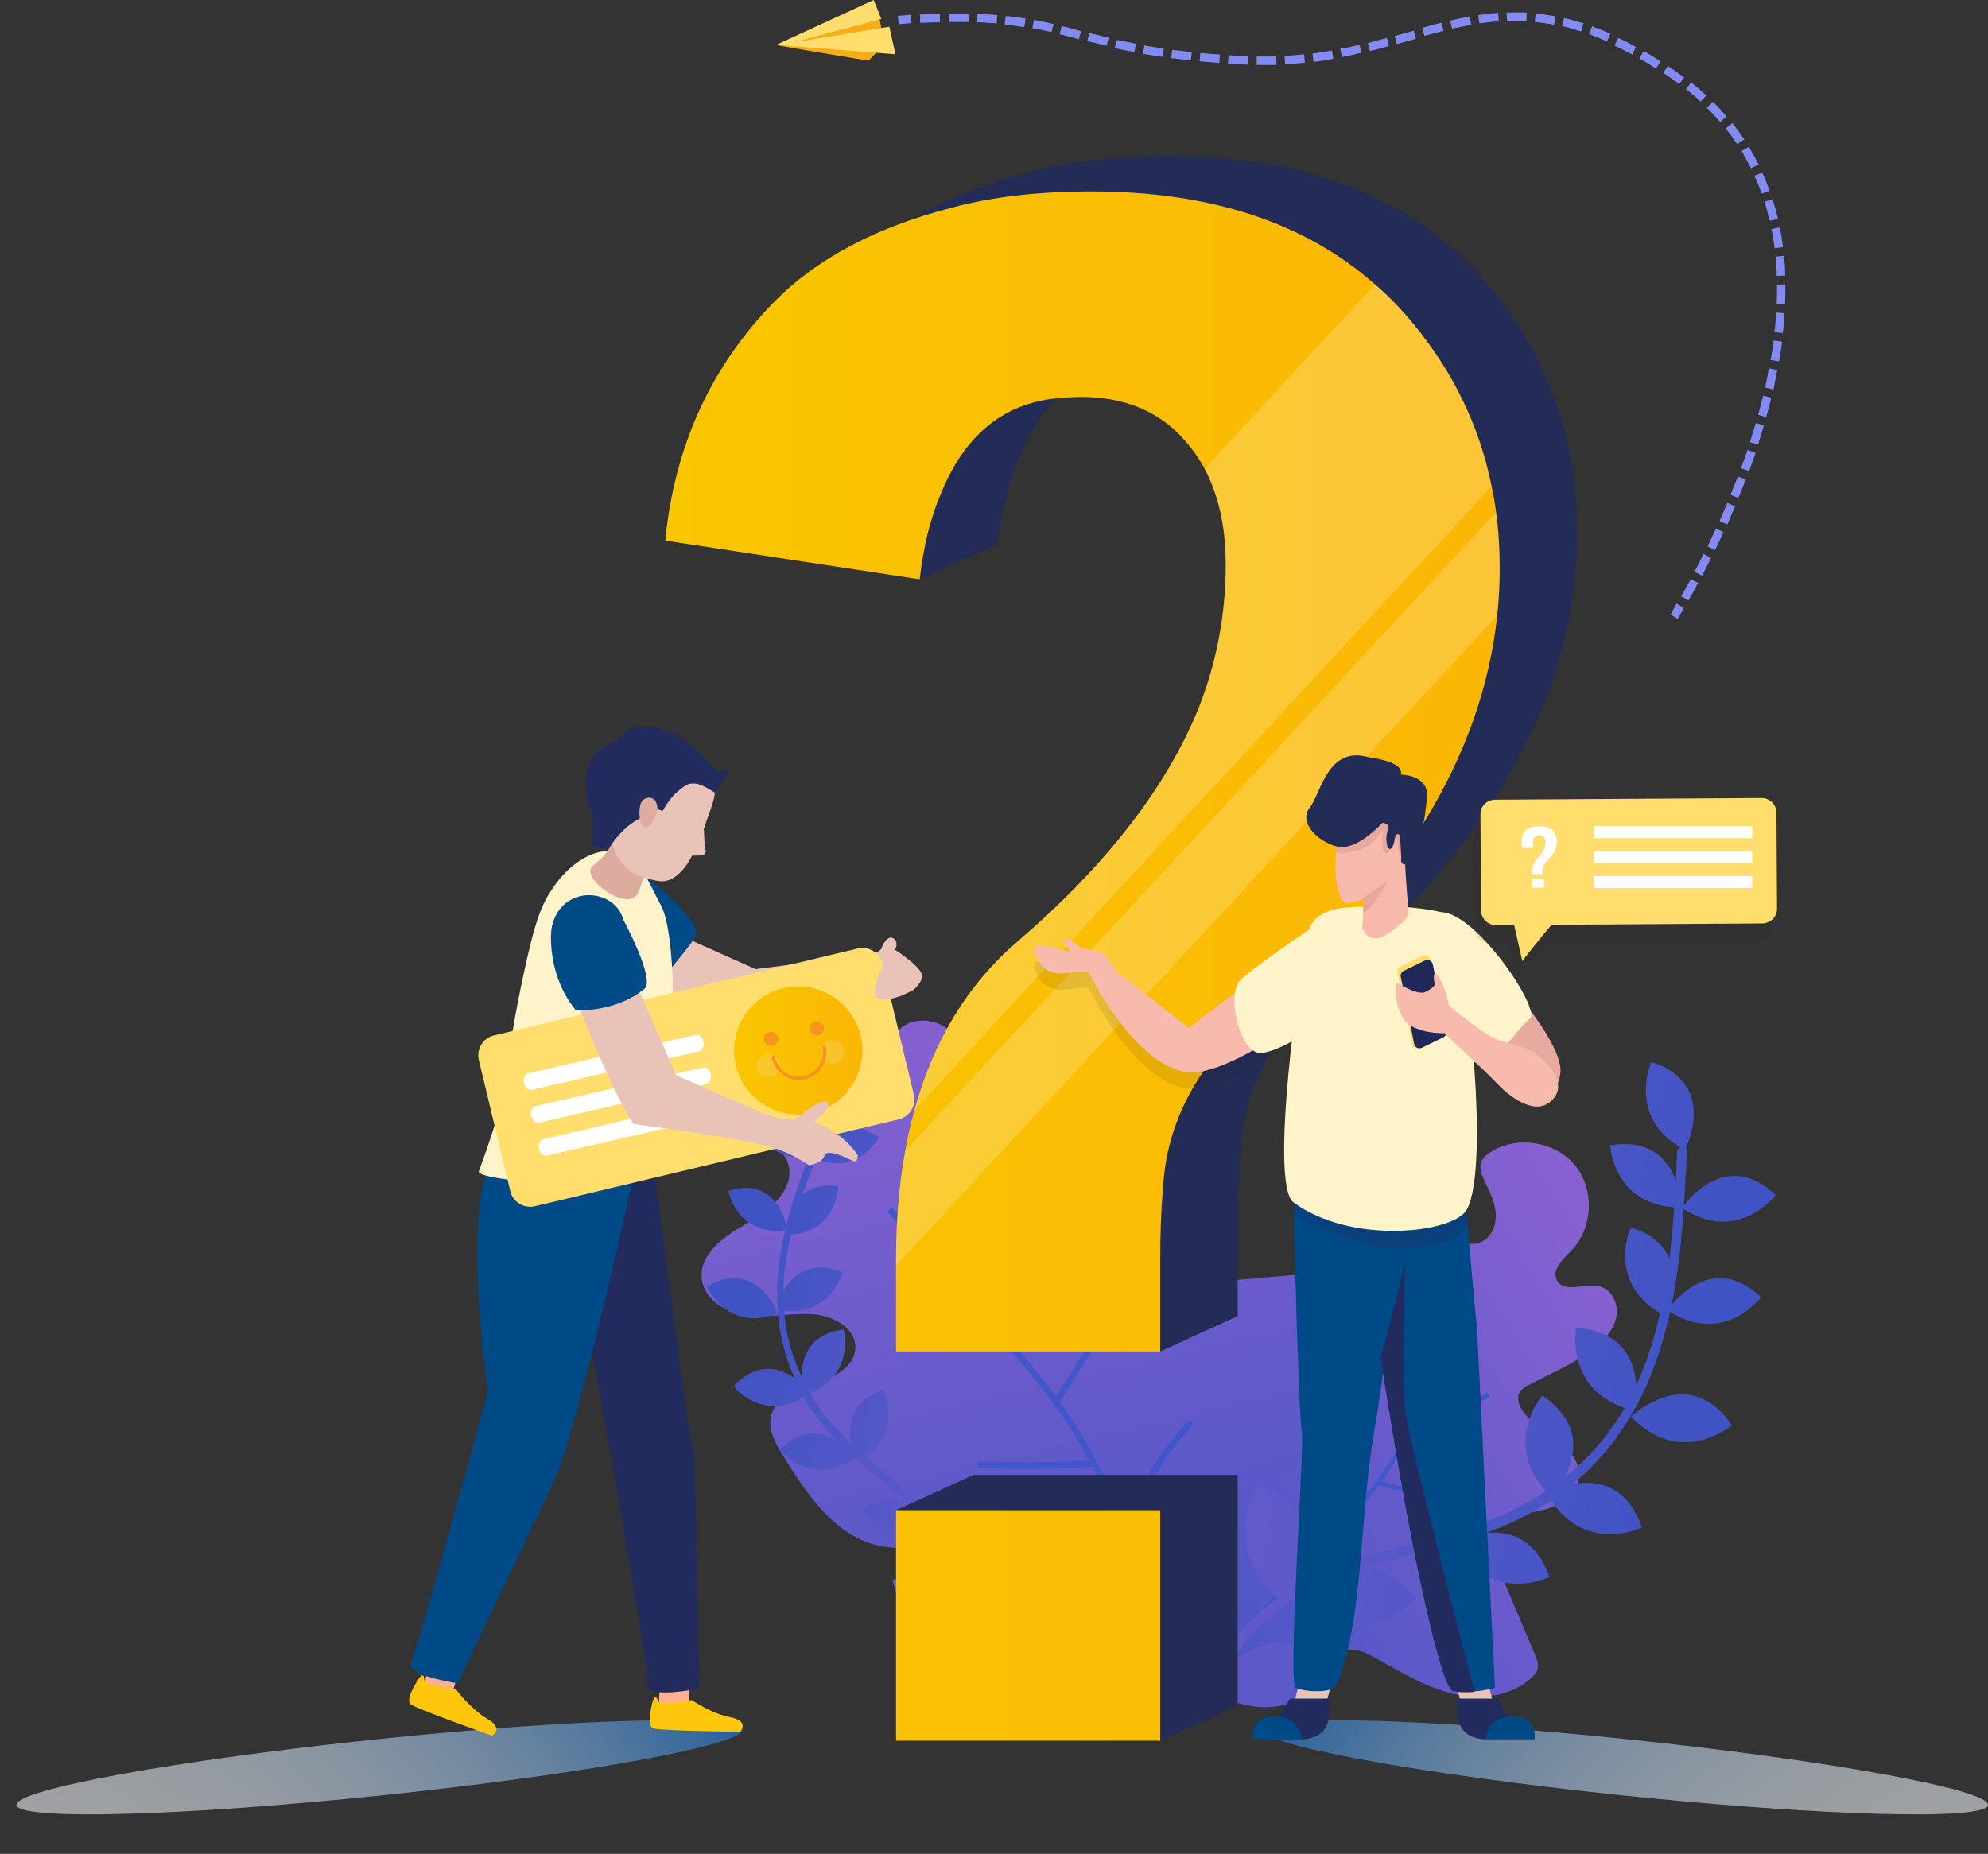 <?xml version="1.0" encoding="utf-8"?>
<!-- Generator: Adobe Illustrator 25.2.0, SVG Export Plug-In . SVG Version: 6.00 Build 0)  -->
<svg version="1.1" id="Layer_1" xmlns="http://www.w3.org/2000/svg" xmlns:xlink="http://www.w3.org/1999/xlink" x="0px" y="0px"
	 viewBox="0 0 713.3 665.3" style="enable-background:new 0 0 713.3 665.3;" xml:space="preserve">
<rect x="0" y="0" width="713.3" height="665.3" fill="#333333" stroke="none"/>
<style type="text/css">
	.st0{opacity:0.55;fill:url(#SVGID_1_);}
	.st1{opacity:0.55;fill:url(#SVGID_2_);}
	.st2{fill:url(#SVGID_3_);}
	.st3{fill:url(#SVGID_4_);}
	.st4{fill:#4256CB;}
	.st5{fill:url(#SVGID_5_);}
	.st6{fill:url(#SVGID_6_);}
	.st7{fill:url(#SVGID_7_);}
	.st8{fill:url(#SVGID_8_);}
	.st9{fill:url(#SVGID_9_);}
	.st10{fill:url(#SVGID_10_);}
	.st11{fill:#232B57;}
	.st12{fill:url(#SVGID_11_);}
	.st13{opacity:0.2;}
	.st14{fill:#FFFFFF;}
	.st15{opacity:0.1;fill:#231F20;}
	.st16{fill:#F7BAAC;}
	.st17{fill:#FEF3C9;}
	.st18{fill:#E8AAA0;}
	.st19{fill:#E9C3B7;}
	.st20{fill:#222B5E;}
	.st21{fill:#004A87;}
	.st22{opacity:0.3;fill:#222B5E;}
	.st23{fill:#F7B9AC;}
	.st24{fill:#E8A89E;}
	.st25{fill:#FFDE6E;}
	.st26{fill:#1F265A;}
	.st27{opacity:0.1;}
	.st28{fill:#231F20;}
	.st29{fill:#FFB092;}
	.st30{fill:#FEC70E;}
	.st31{fill:url(#SVGID_12_);}
	.st32{fill:#F7941D;}
	.st33{opacity:0.4;fill:#F4CF67;}
	.st34{fill:#DDAC9E;}
	.st35{fill:#838BF3;}
	.st36{fill:#F8AD18;}
</style>
<g>
	<g>
		
			<radialGradient id="SVGID_1_" cx="-667.859" cy="1771.9" r="354.161" gradientTransform="matrix(0.995 0.103 -5.400000e-02 0.519 1538.152 -150.415)" gradientUnits="userSpaceOnUse">
			<stop  offset="0" style="stop-color:#FFFFFF"/>
			<stop  offset="0.224" style="stop-color:#FCFEFF"/>
			<stop  offset="0.36" style="stop-color:#F4F9FE"/>
			<stop  offset="0.473" style="stop-color:#E6F1FD"/>
			<stop  offset="0.574" style="stop-color:#D1E6FC"/>
			<stop  offset="0.666" style="stop-color:#B7D8FA"/>
			<stop  offset="0.751" style="stop-color:#96C7F7"/>
			<stop  offset="0.833" style="stop-color:#6FB2F5"/>
			<stop  offset="0.91" style="stop-color:#429AF2"/>
			<stop  offset="0.982" style="stop-color:#117FEE"/>
			<stop  offset="1" style="stop-color:#0378ED"/>
		</radialGradient>
		<path class="st0" d="M713.3,647.8c-0.6,5.6-59.4,4-131.3-3.5s-129.8-18.1-129.2-23.6c0.6-5.6,59.4-4,131.3,3.5
			C656,631.7,713.9,642.3,713.3,647.8z"/>
		
			<radialGradient id="SVGID_2_" cx="2138.357" cy="1211.956" r="354.161" gradientTransform="matrix(-0.995 0.103 5.400000e-02 0.519 2002.29 -150.415)" gradientUnits="userSpaceOnUse">
			<stop  offset="0" style="stop-color:#FFFFFF"/>
			<stop  offset="0.224" style="stop-color:#FCFEFF"/>
			<stop  offset="0.36" style="stop-color:#F4F9FE"/>
			<stop  offset="0.473" style="stop-color:#E6F1FD"/>
			<stop  offset="0.574" style="stop-color:#D1E6FC"/>
			<stop  offset="0.666" style="stop-color:#B7D8FA"/>
			<stop  offset="0.751" style="stop-color:#96C7F7"/>
			<stop  offset="0.833" style="stop-color:#6FB2F5"/>
			<stop  offset="0.91" style="stop-color:#429AF2"/>
			<stop  offset="0.982" style="stop-color:#117FEE"/>
			<stop  offset="1" style="stop-color:#0378ED"/>
		</radialGradient>
		<path class="st1" d="M5.9,647.8c0.6,5.6,59.4,4,131.3-3.5c71.9-7.5,129.8-18.1,129.2-23.6c-0.6-5.6-59.4-4-131.3,3.5
			C63.1,631.7,5.3,642.3,5.9,647.8z"/>
		<g>
			<g>
				<g>
					<g>
						
							<linearGradient id="SVGID_3_" gradientUnits="userSpaceOnUse" x1="1672.656" y1="994.523" x2="1672.832" y2="994.523" gradientTransform="matrix(-0.857 -0.516 -0.516 0.857 2379.185 608.66)">
							<stop  offset="0.268" style="stop-color:#8DC63F"/>
							<stop  offset="1" style="stop-color:#009444"/>
						</linearGradient>
						<path class="st2" d="M432.6,598l1-1.4c0,0,0,0.1,0,0.1C433.2,597.2,432.9,597.6,432.6,598z"/>
					</g>
					<g>
						
							<linearGradient id="SVGID_4_" gradientUnits="userSpaceOnUse" x1="1696.713" y1="770.173" x2="1849.319" y2="999.082" gradientTransform="matrix(-0.905 -0.426 -0.426 0.905 2489.413 481.089)">
							<stop  offset="0" style="stop-color:#9463D3"/>
							<stop  offset="1" style="stop-color:#3F53C4"/>
						</linearGradient>
						<path class="st3" d="M423.6,520c5.3-1.5,11-1.9,16.2-4c1.9-0.8,3.7-1.8,4.8-3.5c2.2-3.5,0.4-8-0.4-12.1
							c-2.2-12.5,6.7-24,15-33.5c2.3-2.7,5-5.5,8.5-5.8c5.1-0.5,8.9,4.4,11.9,8.5c3,4.2,7.5,8.7,12.4,7.2c4.9-1.5,6.2-7.9,5.1-12.9
							c-1.2-5.6-4.4-10.7-5.7-16.3c-1.3-5.6,0.1-12.6,5.3-15c6.2-2.9,12.9,2.4,17.9,7c5,4.6,12.5,9.3,18.1,5.4
							c3.2-2.2,4.4-6.5,3.9-10.4c-0.5-3.9-2.3-7.4-4-10.9c-0.9-1.9-1.8-4.1-1.3-6.1c0.5-1.9,2.1-3.3,3.8-4.3
							c9.4-5.9,23.1-3.6,30.1,5c7,8.6,6.4,22.5-1.4,30.5c-2.9,3-7.1,6.8-5.2,10.6c2.5,4.9,10.2,0.9,15.5,2.3
							c4.5,1.2,6.8,6.7,5.8,11.2c-1,4.5-4.4,8.2-8,11c-7,5.5-15.4,9-23.3,13.1c-1.3,0.7-2.6,1.4-3.3,2.6c-1.2,2.1-0.3,4.7,1,6.7
							c3,4.4,8,7,12.3,10.3c4.3,3.2,8.3,7.9,7.9,13.2c-0.4,5.8-5.9,10-11.4,11.7c-5.5,1.7-11.5,1.6-17.1,3.1
							c-1.6,0.4-3.4,1.1-4.3,2.5c-1.5,2.2-0.5,5.1,0.5,7.5c5.5,13,11,26.1,16.5,39.1c0.8,1.8,1.5,3.8,0.9,5.6
							c-0.3,0.9-1,1.7-1.6,2.3c-7.2,7.2-18.6,8.6-28.5,6.3c-9.9-2.3-18.7-7.8-27.7-12.7c-2.5-1.4-5-2.7-7.8-3.1
							c-3.9-0.5-7.8,1-11.5,2.4c-8,3.1-16.1,6-24.3,8.7c-4.2,1.4-9,2.7-13,0.8c-2.7-1.3-4.2-4.6-3.9-7.3c0.2-0.3,0.5-0.7,0.7-1.1
							l-0.6,0.9c0.2-1.1,0.7-2.1,1.6-2.8c3.1-7.2,1.5-16.3-2.3-23.4c-4.7-8.6-12-15.4-17.6-23.5c-3.5-5-6.3-11.4-4.3-17.1
							C412.8,524.6,418.2,521.5,423.6,520z"/>
					</g>
				</g>
				<path class="st4" d="M443.7,553c7.8,2.3,13.9,7.5,17.3,14.8c6.3-7.6,13.3-14.5,20.2-21.6c0-0.1-0.1-0.1-0.1-0.2
					c-3.6-9.1-6.7-18.4-9.3-27.9c-0.3-1,1.3-1.6,1.6-0.6c2.5,9.3,5.6,18.4,9.1,27.3c0.7-0.7,1.4-1.4,2.1-2.2
					c8.1-8.4,14.3-18.2,20.3-28.1c0-0.1-0.1-0.1-0.1-0.2c-2.1-8.5-3.1-17.1-3.2-25.8c0-1.1,1.7-1.2,1.7-0.1c0.1,8.2,1,16.2,2.8,24.1
					c0.4-0.7,0.8-1.3,1.2-2c7.3-11.9,14.3-23.8,21.1-35.9c0.5-0.9,2-0.2,1.5,0.7c-4.7,8.3-9.5,16.5-14.4,24.7
					c2.4,0.2,4.9,0.4,7.3,0.6c2.3,0.2,8.5,1.6,10.1-0.4c0.7-0.9,1.9,0.2,1.3,1.1c-1.5,2-3.9,1.6-6.1,1.5c-4.5-0.4-9-0.7-13.6-1.1
					c-1.9,3.2-3.8,6.5-5.8,9.7c-4.1,6.8-8.2,13.7-12.9,20.2c7.9,2.1,15.7,4.1,23.6,6.2c1,0.3,0.7,1.9-0.3,1.6
					c-8.1-2.1-16.1-4.2-24.2-6.3c0,0-0.1,0-0.1-0.1c-2.3,3.1-4.7,6.2-7.4,9.1c-5.8,6.3-11.9,12.1-17.7,18.3
					c10.6-0.3,20.8,1.8,30.3,6.5c1,0.5,0.3,2-0.7,1.5c-9.7-4.7-20-6.9-30.8-6.3c-0.1,0-0.2,0-0.4-0.1c-2.6,2.8-5.2,5.7-7.6,8.7
					c-8.4,10.5-15.8,21.6-23.3,32.7c-0.6,0.9-1.9-0.2-1.3-1.1c7.2-10.8,14.5-21.6,22.6-31.8c0.3-0.4,0.7-0.9,1-1.3c0,0,0,0,0,0
					c-3-7.2-8.9-12.4-16.4-14.6C442.4,554.3,442.7,552.7,443.7,553z"/>
			</g>
			<g>
				<g>
					<g>
						
							<linearGradient id="SVGID_5_" gradientUnits="userSpaceOnUse" x1="6218.673" y1="-1175.962" x2="6218.913" y2="-1175.962" gradientTransform="matrix(-0.754 0.657 0.657 0.754 5898.087 -2591.191)">
							<stop  offset="0.268" style="stop-color:#8DC63F"/>
							<stop  offset="1" style="stop-color:#009444"/>
						</linearGradient>
						<path class="st5" d="M438.6,610.7l-1.4-1.9c0.1,0,0.1,0.1,0.2,0.1C437.8,609.5,438.2,610.1,438.6,610.7z"/>
					</g>
					<g>
						
							<linearGradient id="SVGID_6_" gradientUnits="userSpaceOnUse" x1="5956.635" y1="-1928.498" x2="6163.503" y2="-1618.197" gradientTransform="matrix(-0.683 0.731 0.731 0.683 5810.429 -2735.219)">
							<stop  offset="0" style="stop-color:#9463D3"/>
							<stop  offset="1" style="stop-color:#3F53C4"/>
						</linearGradient>
						<path class="st6" d="M334.2,589.9c0.3-7.5,2.1-15,1.6-22.5c-0.2-2.7-0.8-5.6-2.5-7.7c-3.6-4.3-10.2-3.8-15.7-4.6
							c-17.1-2.3-28.1-18.6-37-33.3c-2.5-4.1-5-8.7-4-13.4c1.5-6.8,9.3-9.7,15.9-11.8c6.6-2.1,14.3-6.1,14.4-13
							c0.1-6.9-7.6-11.2-14.5-11.9c-7.8-0.7-15.6,1.2-23.4,0.5c-7.8-0.7-16.2-5.4-17.2-13.1c-1.1-9.2,8.4-15.7,16.5-20.2
							c8.1-4.6,17.1-12.3,14.5-21.2c-1.5-5-6.6-8.3-11.8-9.3c-5.2-1-10.5-0.1-15.7,0.6c-2.9,0.4-6,0.7-8.5-0.9
							c-2.2-1.4-3.4-4.1-4-6.7c-3.7-14.6,4.9-31.3,19-36.7c14.1-5.4,31.7,1.1,38.8,14.4c2.7,5,5.8,12,11.5,11
							c7.4-1.2,5.3-12.8,9.4-19.1c3.4-5.3,11.4-6,16.9-2.8c5.4,3.1,8.7,9,10.9,14.9c4.2,11.4,5.2,23.6,7.2,35.5
							c0.3,1.9,0.7,3.9,2,5.4c2.1,2.4,6,2.4,9,1.4c7-2.1,12.4-7.4,18.4-11.6c5.9-4.2,13.6-7.5,20.4-4.7c7.3,2.9,10.5,11.7,10.4,19.6
							c-0.1,7.9-2.7,15.5-3,23.3c-0.1,2.3,0,4.8,1.5,6.6c2.2,2.8,6.4,2.7,9.9,2.4c19.1-1.7,38.2-3.4,57.3-5c2.6-0.2,5.5-0.4,7.6,1.2
							c1,0.8,1.7,1.9,2.3,3.1c6.4,12.2,3.4,27.6-3.7,39.4c-7.1,11.8-17.8,21-27.9,30.4c-2.8,2.6-5.6,5.4-7.2,8.8
							c-2.3,4.8-2,10.5-1.7,15.8c0.6,11.6,1,23.3,1.1,35c0,6-0.2,12.7-4.3,17.1c-2.7,2.9-7.7,3.6-11.1,1.9c-0.3-0.5-0.7-0.9-1.1-1.3
							l0.9,1.2c-1.3-0.7-2.4-1.8-2.9-3.2c-7.9-7-20.4-8.7-31.2-6.7c-13,2.5-24.9,9.1-37.6,12.9c-7.9,2.4-17.3,3.5-23.9-1.6
							C335.7,605.7,333.9,597.4,334.2,589.9z"/>
					</g>
				</g>
				<path class="st4" d="M385.1,577.6c6.1-9.1,15.5-14.9,26.3-16.2c-7.2-11.4-13.2-23.2-19.5-35.1c-0.1,0-0.2,0.1-0.3,0.1
					c-13.3,0.9-26.6,1-39.9,0.4c-1.4-0.1-1.5-2.3-0.1-2.3c13,0.6,26,0.5,39-0.4c-0.6-1.2-1.3-2.4-1.9-3.6
					c-7.5-13.9-17.6-26-27.8-37.9c-0.1,0-0.2,0-0.3,0c-11.8-0.9-23.3-3-34.6-6.6c-1.4-0.4-0.9-2.6,0.5-2.2
					c10.6,3.3,21.3,5.4,32.3,6.4c-0.7-0.8-1.4-1.6-2.1-2.4c-12.3-14.3-24.8-28.3-37.6-42.2c-1-1.1,0.6-2.7,1.5-1.7
					c8.7,9.5,17.3,19.1,25.9,28.8c1.3-3.1,2.5-6.1,3.8-9.2c1.2-2.9,5.7-10.3,3.7-13.2c-0.8-1.2,1.1-2.4,1.9-1.2
					c1.9,2.8,0.5,5.7-0.7,8.5c-2.3,5.7-4.7,11.3-7.1,17c3.4,3.8,6.7,7.6,10.1,11.5c7,8.2,14.2,16.3,20.7,25
					c5.9-9.3,11.8-18.6,17.7-27.9c0.8-1.2,2.8-0.2,2,1.1c-6.1,9.5-12.1,19.1-18.2,28.6c0,0.1-0.1,0.1-0.1,0.1
					c3.1,4.3,6,8.7,8.6,13.3c5.7,10.1,10.7,20.3,16.2,30.4c4-13.8,11-26.1,21-36.4c1-1.1,2.7,0.5,1.7,1.5
					c-10.1,10.5-17.2,23-20.9,37.1c0,0.2-0.1,0.3-0.2,0.4c2.5,4.5,5.2,9,8.1,13.4c10.1,15.1,21.3,29.4,32.5,43.7
					c0.9,1.1-1,2.3-1.9,1.2c-10.9-13.8-21.8-27.7-31.6-42.3c-0.4-0.6-0.8-1.3-1.2-1.9c0,0,0,0-0.1,0c-10.5,0.9-19.7,6.4-25.6,15.1
					C386.3,579.9,384.3,578.8,385.1,577.6z"/>
			</g>
			<g>
				
					<linearGradient id="SVGID_7_" gradientUnits="userSpaceOnUse" x1="3360.792" y1="636.346" x2="3650.816" y2="470.066" gradientTransform="matrix(0.741 0.671 -0.671 0.741 -1787.216 -2289.558)">
					<stop  offset="0" style="stop-color:#9463D3"/>
					<stop  offset="1" style="stop-color:#3F53C4"/>
				</linearGradient>
				<path class="st7" d="M620.1,512.5l0.1-0.1c0.8-0.6,1.2-0.9,1.2-0.9c-0.6-0.9-1.2-1.7-1.8-2.4l-0.1-0.2l0,0
					c-15.3-18.8-34.3-0.5-34.3-0.5C600.3,524.1,615.5,515.6,620.1,512.5z"/>
				
					<linearGradient id="SVGID_8_" gradientUnits="userSpaceOnUse" x1="3363.746" y1="641.495" x2="3653.768" y2="475.216" gradientTransform="matrix(0.741 0.671 -0.671 0.741 -1787.216 -2289.558)">
					<stop  offset="0" style="stop-color:#9463D3"/>
					<stop  offset="1" style="stop-color:#3F53C4"/>
				</linearGradient>
				<path class="st8" d="M589.1,548.2c-0.3-1-0.7-1.9-1.1-2.8l-0.1-0.3l0,0c-5.8-12.8-16-13.9-23.5-12.5c8.8-7.4,16-16.1,21.7-26.2
					c0.1,0,0.1,0,0.2,0c0,0,0.1-0.2,0.1-0.5c3.2-5.7,6-11.9,8.2-18.4c1.9-5.5,3.4-11.1,4.6-16.7c19.8,12.2,32.7-5.3,32.7-5.3
					c-0.7-0.6-1.4-1.2-2.1-1.8l-0.2-0.2l0,0c-14.4-11.2-26,0.1-29.8,4.8c2.3-11.3,3.5-22.8,4.3-34.4c20,12.6,33-5.1,33-5.1
					c-0.7-0.7-1.4-1.2-2.1-1.8l-0.2-0.2l0,0c-15.5-12-27.6,1.9-30.6,5.8c0.4-6.5,0.8-13.1,1.1-19.6c0-0.5-0.1-0.9-0.4-1.1
					c1.8-3.9,8.8-21.9-9.6-29.8l0,0l-0.3-0.1c-0.8-0.3-1.6-0.6-2.5-0.9c0,0-0.2,0.5-0.5,1.4l0,0.1c-1.6,4.7-5.1,19.6,10.9,29.2
					c-0.6,0.3-1,0.8-1.1,1.6c-0.2,3.4-0.4,6.9-0.5,10.3c-2.4-6.6-7.9-14-20.6-13l0,0l-0.3,0c-0.9,0.1-1.8,0.2-2.7,0.3
					c0,0,0,0.5,0.2,1.4l0,0.1l0,0c0.7,4.9,4.5,19.5,22.8,20.8c-0.4,6.1-1,12.2-1.7,18.3c-1.7-3.9-5-7.5-11-10.1l0,0l-0.3-0.1
					c-0.8-0.3-1.6-0.6-2.5-0.9c0,0-0.2,0.5-0.5,1.3l-0.1,0.1l0,0c-1.6,4.7-5.1,19.7,11,29.3c-1.8,8.1-4.2,16.1-7.5,23.7
					c-0.3,0.8-0.7,1.5-1,2.2c-0.5-7.8-4-17.9-18.3-20.2l0,0l-0.1,0c-1-0.2-2-0.3-3.2-0.4c0,0-4.1,21.3,17.4,28.8
					c-5.7,9.8-13,18.2-21.6,25c3.7-6.9,6.5-18-5.3-27.5l0,0l-0.2-0.2c-0.7-0.6-1.5-1.2-2.4-1.8c0,0-0.4,0.4-0.9,1.1l-0.1,0.2
					c-3,4.3-10.9,18.5,2.3,33c-8.6,5.7-18.2,10.2-28.5,13.4c0,0,0,0-0.1,0c4.9-6.1,9.2-16.1-0.1-27.5l0,0l-0.1-0.2
					c-0.6-0.7-1.3-1.5-2-2.3c0,0-16.9,12.9-6.6,32.5c-17.7,4.9-35.8,8.9-51.7,17.9c3.7-8.9,6.6-24.1-10.5-34.3l0,0l-0.4-0.2
					c-1-0.6-2-1.1-3.1-1.7c0,0-14.4,22.5,6.8,40.8c-1.7,1.2-3.3,2.4-4.9,3.7c-6.2,5.1-11.3,11.2-15.6,17.9c1.7-10,0.3-24-17.3-31.2
					l0,0l-0.3-0.1c-1.2-0.5-2.4-0.9-3.6-1.3c0,0-0.3,0.7-0.8,2.1l0,0c-2.1,6.6-6.7,27.5,15.9,40.6c1.7,0,3.3,0.8,4,2.3
					c23,12.9,38.7-1.8,43.3-7l0,0c0.9-1,1.3-1.7,1.3-1.7c-1-0.9-2-1.7-3-2.5l-0.3-0.2l0,0c-15.7-11.8-28.7-5.1-36.3,1.7
					c5.4-8.4,12-15.9,20.4-21.9c0.2,0.1,0.3,0.2,0.4,0.3c0,0,0.3-0.4,0.8-1.2c0.4-0.3,0.9-0.6,1.4-0.9c24.1,20.7,44.4-0.4,44.4-0.4
					c-0.8-1-1.6-1.9-2.4-2.7l-0.2-0.2l0,0c-5.1-5.2-10.2-7.7-15-8.4c9.4-2.9,19.1-5.2,28.7-7.9c0.1,0.1,0.2,0.3,0.3,0.4
					c0,0,0.4-0.3,1-0.8c0.4-0.1,0.8-0.2,1.1-0.3c10.7,19,27.5,14.7,32.7,12.8l0,0l0,0c1-0.4,1.6-0.6,1.6-0.6c-0.3-1-0.7-1.9-1.1-2.8
					l-0.1-0.2l0,0c-5.4-11.8-14.5-13.7-21.8-12.8c4.4-1.6,8.8-3.4,13-5.5c3.7-1.9,7.2-4,10.6-6.2c10.7,16.1,26.2,12.1,31.1,10.3
					c0,0,0,0,0,0l0,0C588.5,548.5,589.1,548.2,589.1,548.2z"/>
			</g>
			<g>
				
					<linearGradient id="SVGID_9_" gradientUnits="userSpaceOnUse" x1="4350.902" y1="116.096" x2="4568.635" y2="-8.737" gradientTransform="matrix(-0.959 0.285 0.285 0.959 4648.404 -826.971)">
					<stop  offset="0" style="stop-color:#9463D3"/>
					<stop  offset="1" style="stop-color:#3F53C4"/>
				</linearGradient>
				<path class="st9" d="M254.2,462.9l-0.1-0.1c-0.4-0.6-0.5-1-0.5-1c0.7-0.4,1.4-0.7,2-1.1l0.1-0.1l0,0
					c16.5-7.8,23.4,10.8,23.4,10.8C263.8,477.2,256.2,466.5,254.2,462.9z"/>
				
					<linearGradient id="SVGID_10_" gradientUnits="userSpaceOnUse" x1="4353.121" y1="119.962" x2="4570.851" y2="-4.87" gradientTransform="matrix(-0.959 0.285 0.285 0.959 4648.404 -826.971)">
					<stop  offset="0" style="stop-color:#9463D3"/>
					<stop  offset="1" style="stop-color:#3F53C4"/>
				</linearGradient>
				<path class="st10" d="M263.5,497.1c0.6-0.6,1.1-1,1.6-1.5l0.1-0.1l0,0c8.1-6.8,15.3-4.2,20-0.8c-3.6-7.8-5.6-16.1-6.2-24.8
					c0,0-0.1,0-0.1,0c0,0,0-0.2,0.1-0.4c-0.3-4.9-0.2-10,0.4-15.1c0.5-4.3,1.3-8.6,2.3-12.8c-17.4,1.8-20.4-14.2-20.4-14.2
					c0.7-0.2,1.3-0.4,2-0.5l0.2-0.1l0,0c13.4-2.9,17.6,8.5,18.6,13c2.1-8.4,5-16.6,8.2-24.7c-17.6,2-20.7-14.1-20.7-14.1
					c0.7-0.2,1.3-0.4,2-0.5l0.2-0.1l0,0c14.4-3.1,18.1,10.3,18.8,13.8c1.8-4.6,3.7-9.1,5.6-13.6c0.1-0.4,0.4-0.6,0.6-0.6
					c0.1-3.2,1.2-17.7,16.2-17.1l0,0l0.2,0c0.6,0,1.3,0.1,2,0.2c0,0,0,0.4-0.1,1.1l0,0.1c-0.4,3.7-2.9,14.9-16.9,16.2
					c0.3,0.4,0.4,0.9,0.2,1.4c-1,2.4-2,4.8-3,7.2c3.8-3.7,9.9-6.9,18.1-2.1l0,0l0.2,0.1c0.6,0.3,1.1,0.7,1.7,1.1
					c0,0-0.2,0.4-0.6,0.9l0,0.1l0,0c-2.1,3.1-9.4,11.7-22.1,6.7c-1.7,4.3-3.3,8.6-4.8,12.9c2.4-2.1,5.8-3.5,10.7-3.3l0,0l0.2,0
					c0.6,0,1.3,0.1,2,0.2c0,0,0,0.4-0.1,1.1l0,0.1l0,0c-0.4,3.7-2.9,15-16.9,16.2c-1.4,6.1-2.4,12.2-2.7,18.5c0,0.6,0,1.2,0,1.8
					c2.8-5.1,8.5-10.8,19-7.7l0,0l0,0c0.7,0.2,1.5,0.5,2.3,0.8c0,0-4.2,15.8-21.1,13.9c0.7,8.5,2.9,16.5,6.5,24
					c-0.3-5.9,1.5-14.3,12.5-16.9l0,0l0.2,0c0.7-0.2,1.4-0.3,2.2-0.4c0,0,0.1,0.4,0.2,1.1l0,0.2c0.6,3.9,1.4,16.1-12.3,21.6
					c3.9,6.7,9,12.8,15,18.3c0,0,0,0,0,0c-1.3-5.7-1-13.9,9-18.6l0,0l0.1-0.1c0.7-0.3,1.4-0.6,2.1-0.9c0,0,7.3,14.3-6.1,24.1
					c10.4,9.1,21.4,17.6,29.2,28.9c0.3-7.2,3.3-18.4,18.2-19.8l0,0l0.3,0c0.8-0.1,1.7-0.1,2.7-0.1c0,0,2.4,19.9-17.8,25.4
					c0.7,1.3,1.5,2.7,2.1,4.1c2.5,5.5,4,11.2,4.7,17.2c2.1-7.3,7.6-16.3,21.8-15.5l0,0l0.3,0c0.9,0.1,1.9,0.2,2.9,0.3
					c0,0,0,0.6-0.1,1.6v0c-0.7,5.2-4.4,20.8-23.9,22.3c-1.1-0.5-2.5-0.5-3.5,0.2c-19.8,1.3-25.6-13.8-27-18.8l0,0
					c-0.3-1-0.4-1.6-0.4-1.6c1-0.3,1.9-0.5,2.8-0.7l0.3-0.1l0,0c14.4-2.9,21.1,5.9,24,13c-0.9-7.4-3-14.7-6.7-21.4
					c-0.1,0-0.3,0.1-0.4,0.1c0,0-0.1-0.4-0.1-1.1c-0.2-0.3-0.4-0.7-0.6-1c-23,6.2-29.9-14.7-29.9-14.7c0.9-0.4,1.7-0.7,2.5-1.1
					l0.2-0.1l0,0c5.1-1.9,9.4-1.9,12.9-0.8c-5.4-5.1-11.3-9.7-16.9-14.7c-0.1,0.1-0.2,0.1-0.3,0.2c0,0-0.2-0.3-0.5-0.9
					c-0.2-0.2-0.4-0.4-0.7-0.6c-13.4,9.4-23.4,1-26.3-1.9l0,0l0,0c-0.6-0.6-0.8-0.9-0.8-0.9c0.6-0.5,1.1-1,1.6-1.5l0.2-0.1l0,0
					c7.5-6.3,14.2-4.6,18.9-1.6c-2.5-2.5-4.9-5.1-7-8c-1.9-2.5-3.6-5-5.1-7.6c-12.4,7.4-21.6-0.3-24.4-3.1c0,0,0,0,0,0l0,0
					C263.8,497.5,263.5,497.1,263.5,497.1z"/>
			</g>
			<g>
				<g>
					<g>
						<path class="st11" d="M419.5,56c50.8,0,89.3,15.8,115.3,47.4c20.7,24.9,31.1,54.2,31.1,87.9c0,56.3-29.4,109.8-88.1,160.5
							c-20.5,17.7-31.4,38.3-32.7,61.8c-0.7,7.8-1,16.5-1,26.1v32.6L416.3,485l-67-12.7v-32.6c0-51.3,14.5-89.5,43.6-114.4
							c31.4-27,53-54.7,64.7-83.1c6.7-16.5,10-33.9,10-52.2c0-18.9-4.8-33.6-14.5-44.4c-10.7-12.5-26.2-17.5-46.6-15.2
							c-19.1,2-32.8,13.5-41.1,34.4c-3.7,8.7-6.2,18.9-7.5,30.5L330,207.9l-63.4-26.6c3.3-33.9,16.4-62.5,39.1-85.7
							c15.4-15.7,36.8-27,64.2-33.9C384.2,57.9,400.8,56,419.5,56z M349.3,529.3h94.8V612l-27.8,12.7l-67-12.7l-27.8-70L349.3,529.3
							z"/>
					</g>
					<g>
						<g>
							<linearGradient id="SVGID_11_" gradientUnits="userSpaceOnUse" x1="238.758" y1="346.664" x2="538.121" y2="346.664">
								<stop  offset="0" style="stop-color:#FAC600"/>
								<stop  offset="1" style="stop-color:#FBB606"/>
							</linearGradient>
							<path class="st12" d="M536.8,183.8c-0.4-3.1-0.9-6.2-1.6-9.3c-4.4-21.6-13.8-41-28.2-58.4c-4.2-5.1-8.7-9.8-13.6-14
								c-25.2-22.3-59.2-33.4-101.8-33.4c-18.7,0-35.3,1.9-49.6,5.7c-27.4,7-48.8,18.3-64.2,33.9c-22.7,23.2-35.8,51.8-39.1,85.7
								l91.3,13.9c1.3-11.6,3.8-21.8,7.5-30.5c8.4-20.9,22.1-32.3,41.1-34.4c20.4-2.3,35.9,2.8,46.6,15.2c2.7,3,5,6.3,7,10
								c5,9.4,7.6,20.8,7.6,34.4c0,18.3-3.4,35.7-10,52.2c-11.7,28.4-33.3,56.1-64.7,83.1c-17.8,15.2-30.1,35.4-37,60.5
								c-1.3,4.7-2.4,9.5-3.3,14.5c-2.2,12.1-3.3,25.3-3.3,39.4V485h94.8v-32.6c0-9.6,0.3-18.3,1-26.1c1.3-23.5,12.3-44.1,32.7-61.8
								c52.8-45.6,81.9-93.5,87.2-143.6c0.6-5.6,0.9-11.3,0.9-16.9C538.1,197.1,537.7,190.3,536.8,183.8z M321.5,542v82.7h94.8V542
								H321.5z"/>
						</g>
					</g>
				</g>
				<g class="st13">
					<path class="st14" d="M535.2,174.5L328.1,398.4c6.9-25.1,19.3-45.2,37-60.5c31.4-27,53-54.7,64.7-83.1
						c6.7-16.5,10-33.9,10-52.2c0-13.6-2.5-25-7.6-34.4l61.2-66.2c4.8,4.3,9.4,8.9,13.6,14C521.5,133.5,530.9,152.9,535.2,174.5z"/>
					<path class="st14" d="M538.1,204c0,5.7-0.3,11.3-0.9,16.9L321.5,454.2v-1.8c0-14.1,1.1-27.3,3.3-39.4l212-229.2
						C537.7,190.3,538.1,197.1,538.1,204z"/>
				</g>
				<g>
					<path class="st15" d="M464.2,346.1l-37.7,28.6l-24.8-19.5l-0.7,0c-1.3-2.2-4.1-6.6-5.7-7.5c-2.2-1.2-7-1.4-7-1.4
						s-6.2-5.1-6.4-3.3c-0.2,1.8,2.2,4.5,2.2,4.5s-12.5-3.7-12.9-1.9c-0.4,1.8,1.7,10.6,10.7,9.5c9.1-1.1,8.8-0.3,8.8-0.3
						s15.8,32.7,34.8,35.7c14.7,2.4,47.3-23.2,47.3-23.2S485.5,349.1,464.2,346.1z"/>
					<g>
						<path class="st16" d="M464.2,340.3l-37.7,28.6l-24.8-19.5l-0.7,0c-1.3-2.2-4.1-6.6-5.7-7.5c-2.2-1.2-7-1.4-7-1.4
							s-6.2-5.1-6.4-3.3c-0.2,1.8,2.2,4.5,2.2,4.5s-12.5-3.7-12.9-1.9c-0.4,1.8,1.7,10.6,10.7,9.5c9.1-1.1,8.8-0.3,8.8-0.3
							s15.8,32.7,34.8,35.7c14.7,2.4,47.3-23.2,47.3-23.2S485.5,343.3,464.2,340.3z"/>
						<path class="st17" d="M478.3,327.7c0,0-29.9,20.1-33.6,24.4c-4.7,5.5,0.4,26.9,8.2,25.8c7.9-1.1,21.4-10.9,21.4-10.9
							L478.3,327.7z"/>
					</g>
					<g>
						<path class="st18" d="M559.9,383.5c-1-14.4-33.4-46.9-33.4-46.9c-18.8-10.5-9.7,15-9.7,15s20.2,44.1,34.4,45.4
							C555.3,397.4,560.3,388.8,559.9,383.5z"/>
						<path class="st17" d="M514.6,327.9c11.5-5.6,38.9,34.3,34.3,37.7c-4.6,3.4-14.8,20.7-20.4,15c-5.6-5.6-12.2-21.1-12.2-21.1
							S507.4,331.3,514.6,327.9z"/>
					</g>
					<g>
						<g>
							<g>
								<g>
									<polygon class="st19" points="533,600.5 536.8,615.2 525.9,617.4 521.4,600.7 									"/>
									<path class="st20" d="M542.7,618.1l-5.5-8.5h-14.2c0,0-1,6.2,1.4,10.5c2.5,4.2,8.5,4.1,8.5,4.1L542.7,618.1z"/>
									<path class="st21" d="M533,624.2c0,0,0.3-8.2,9.7-8.2c9.5,0,7.9,8.2,7.9,8.2H533z"/>
								</g>
								<path class="st21" d="M536.4,605.7c0,0-3.1,1-7.3,1.3c-2.3,0.2-5,0.2-7.6-0.2c-4.1-0.7-12.8-41.3-18.8-75.5
									c-3.2-18.2-5.9-35.1-7.3-44.2c0,0,0.1-0.1,0.1-0.3c0.3-2.7-1.8-21.1-6.1-29.2c-2.5-4.8-5.8-9.1-8.8-13.5
									c-3.4-5.1-5.2-4.2-6.8-10.1c-0.4-1.6-0.7-3.1-1-4.7c17.7-3.4,25.2-1.4,25.2-1.4s27.6-3.6,28,3.8c0.3,6.9,4,45.9,4,45.9
									L536.4,605.7z"/>
							</g>
							<g>
								<g>
									<polygon class="st19" points="467.1,600.5 463.3,615.2 474.2,617.4 478.7,600.7 									"/>
									<path class="st21" d="M500.9,435.4c0,0-19.3-6.2-36.8-7.7c-0.2,1.6,1.9,81.3,3,86.4c1,4.5-5.2,90.5-2.2,91.7
										c4,1.6,13.3,1.7,14.4-0.8c9.9-21.8,8.3-59.1,13.7-90.9C500.8,468.9,500.9,435.4,500.9,435.4z"/>
								</g>
								<path class="st20" d="M457.4,618.1l5.5-8.5H477c0,0,1,6.2-1.4,10.5c-2.5,4.2-8.5,4.1-8.5,4.1L457.4,618.1z"/>
								<path class="st21" d="M467.1,624.2c0,0-0.3-8.2-9.7-8.2c-9.5,0-7.9,8.2-7.9,8.2H467.1z"/>
							</g>
						</g>
						<path class="st20" d="M529.1,607.2c-2.3,0.2-5,0.2-7.6-0.2c-4.1-0.7-12.8-41.3-18.8-75.5c-3.2-18.2-5.9-35.1-7.3-44.2l0.1-0.3
							l8.7-33.5c0,0-1.4,42.3,0,53C505.5,517,528,603.2,529.1,607.2z"/>
						<path class="st22" d="M464.1,427.7l0,8.1c0,0,24.1,12.8,36.4,12.1c12.3-0.7,20.9-0.3,26-8.4l-0.6-8.1L464.1,427.7z"/>
					</g>
					<path class="st17" d="M493.3,325.3c-6.4,0.4-21.3-1.3-23.9,9.3c-3.1,12.8-14.1,90.3-5.3,96.9c20.9,15.4,57.6,11,62.2,2.6
						c8.8-16.1-0.5-97.6-6.6-105.6C518.4,326.8,503.5,324.8,493.3,325.3z"/>
					<g>
						<path class="st23" d="M505.4,327.6c0,0-1.2-14.6-1.2-17.2c0-2.7,4.4-8.7,0.6-15.8c-3.8-7.1-19.8-5.9-23.3,2.3
							c-3.6,8.2-3.2,28.2,2.5,27.2c5.7-1.1,5.5-2.1,5.5-2.1l-0.7,11c0,0,2,6.9,9.4,2C505.6,329.9,505.4,327.6,505.4,327.6z"/>
						<path class="st24" d="M489.4,321.9l8.5-5.6c0,0-4.9,9.6-8.8,11.4L489.4,321.9z"/>
						<path class="st24" d="M479.6,303.8l-0.3,2.1c0,0,3.4,0.9,8.8-1c5.4-1.9,8-7,8-7s-0.9,7.9,1.1,8.3c2,0.4,4.1-5.2,4.1-5.2
							l1.2,8.4l0.9-12.1l-5.7-4L479.6,303.8z"/>
						<path class="st11" d="M496,295.3c0,0-9.2,10.3-16.3,8.5c-7.1-1.8-13.8-8.8-9.8-13.9c4.1-5.1,6.4-22.5,21.3-18.1
							c0,0,12.8,1.4,11.4,6.2c0,0,10.3,0,9.4,8.3c-0.9,8.3-2.7,22.2-6.4,23.6c-3.7,1.4-2.8-2.1-2.8-2.1l-0.5-8c0,0-1.4-1.8-2,1.8
							c-0.5,3.6-2.5,4.4-2.8,0.4C497,298,499.9,295.8,496,295.3z"/>
					</g>
					<g>
						<g>
							<path class="st25" d="M510.3,343l-7.8,3.8c-0.8,0.4-1.3,1.4-1.1,2.3l5.4,25.7c0.3,1.4,1.7,2.1,3,1.5l7.8-3.8
								c0.8-0.4,1.3-1.4,1.1-2.3l-5.4-25.7C513,343.1,511.5,342.4,510.3,343z"/>
							<path class="st26" d="M511.3,344.7l-7.6,3.7c-0.8,0.4-1.3,1.3-1.1,2.2l4.8,24c0.3,1.3,1.6,2,2.8,1.4l7.6-3.7
								c0.8-0.4,1.3-1.3,1.1-2.2l-4.8-24C513.8,344.8,512.4,344.2,511.3,344.7z"/>
						</g>
						<path class="st16" d="M514.8,353.4c0,0-1-4.7,0.4-3.9c1.4,0.8,4.2,7.2,4.6,11.4c0.4,4.2-1.5,9.9-1.5,9.9s-11.5,0.4-15-5.6
							c-3.5-6-2.2-12.6-2.2-12.6s7.5,4.8,10.3,3.4C514.4,354.6,514.8,353.4,514.8,353.4z"/>
						<path class="st16" d="M519.9,360.9c0,0,13.3,11.4,19.2,12.9c5.9,1.4,10.8,3.5,10.8,3.5s13.4,9.2,7.8,16.6
							c-5.6,7.3-15.1,0.6-20.2-4.7c-5.1-5.4-19.1-18.2-19.1-18.2S517.3,361.3,519.9,360.9z"/>
					</g>
				</g>
				<g>
					<g>
						<g class="st27">
							<path class="st28" d="M534.4,293.7l95.7-0.6c2.9,0,5.2,2.3,5.3,5.2l0.2,34.5c0,2.9-2.3,5.2-5.2,5.3l-75.7,0.5
								c-4.8,5.6-10.5,13-10.5,13l-2.9-12.9l-6.6,0c-2.9,0-5.2-2.3-5.3-5.2l-0.2-34.5C529.2,296.1,531.5,293.7,534.4,293.7z"/>
						</g>
						<path class="st25" d="M536.4,287l95.7-0.6c2.9,0,5.2,2.3,5.3,5.2l0.2,34.5c0,2.9-2.3,5.2-5.2,5.3l-75.7,0.5
							c-4.8,5.6-10.5,13-10.5,13l-2.9-12.9l-6.6,0c-2.9,0-5.2-2.3-5.3-5.2l-0.2-34.5C531.1,289.4,533.5,287,536.4,287z"/>
					</g>
					<g>
						<rect x="571.9" y="296.5" class="st14" width="56.8" height="4.3"/>
						<rect x="571.9" y="314.4" class="st14" width="56.8" height="4.3"/>
						<rect x="571.9" y="305.4" class="st14" width="56.8" height="4.3"/>
					</g>
					<g>
						<path class="st14" d="M550,313.8c-0.2-0.4-0.2-0.8-0.2-1.3c0-4.8,4.7-5.2,4.7-10.6c0-1.6-0.8-2.1-2.2-2.1
							c-1.4,0-2.2,0.6-2.2,2.1v2.4h-4.1V302c0-3.5,2.2-5.5,6.3-5.5c4.2,0,6.3,2,6.3,5.5c0,5.7-5.1,6.5-5.1,10.5c0,0.4,0,0.8,0.2,1.2
							H550z M554,315.3v3.3h-4.2v-3.3H554z"/>
					</g>
				</g>
			</g>
		</g>
		<g>
			<g>
				<g>
					<g>
						<path class="st29" d="M246.7,598.6l0.6,12.4c0,0-11.2,1.8-10.9,1c0.2-0.7,0.4-21,0.4-21L246.7,598.6z"/>
						<path class="st30" d="M248.2,610.1c0,0-10.6,2.1-12,0.5c0,0-1.1-3.8-2.2,0.7c-1.1,4.5-1.3,7.9,0.2,8.9
							c1.5,1,31.4,1.3,31.4,1.3s3.5-3.8-3.5-5.2C255.2,615,248.2,610.1,248.2,610.1z"/>
					</g>
					<g>
						<path class="st29" d="M166,595l-3.5,11.9c0,0-11.1-1.9-10.7-2.5c0.5-0.6,7.1-19.8,7.1-19.8L166,595z"/>
						<path class="st30" d="M163.7,606.4c0,0-10.7-1.4-11.5-3.4c0,0,0.2-4-2.3,0c-2.5,3.9-3.8,7.1-2.7,8.5
							c1.1,1.4,29.3,11.4,29.3,11.4s4.5-2.5-1.6-6C168.7,613.2,163.7,606.4,163.7,606.4z"/>
					</g>
					<path class="st20" d="M234.5,418.2c0,0,12.7,98.5,14,101.1c1.3,2.6,2.3,86.7,2.3,86.7s-18.9,3.9-18.3-1.3
						c0.7-5.2-20.2-120.5-20.2-120.5s-22.2-45.1-13-62.7C208.4,403.8,234.5,418.2,234.5,418.2z"/>
					<path class="st21" d="M228.2,417.9c-22,100-29.3,113.4-29.3,113.4l-34.7,72.8c0,0-19.1-2.8-16.7-7.5
						c2.4-4.7,27.6-97.3,27.6-97.3s-10.8-72.8,3.8-86.2C193.4,399.7,228.2,417.9,228.2,417.9z"/>
				</g>
				<g>
					<path class="st19" d="M313.5,342.3l-42.4,5.5l-25.3-11.3c-1.5,0.7-6.2,16.4-9.4,20c10,8.3,16.9,1.8,25.7,6
						c0,0,49.6-12.4,51.7-10.4C312.7,339.7,313.5,342.3,313.5,342.3z"/>
					<path class="st19" d="M330.7,349.6c0.6,2.1-1.5,4.4-3,5.7c-8.5-0.6-15.4,0.9-21.9,2.9c-0.3-4.2-1.2-8.3-2.7-12.2
						c7.2-2,12.8-4.4,13.2-5.7c0.7-2,2.5-4.9,4.5-3.4c1.7,1.3,0.4,4,0.4,4S329.8,346.4,330.7,349.6z"/>
					<path class="st21" d="M249.9,335.5c0.5-6.5-16.4-19.4-16.4-19.4c-8.4-8.5-25.5,0-21.1,14.6c1.4,4.8,10.7,14.6,22.1,24.2
						C237.9,351.1,249.8,336.8,249.9,335.5z"/>
				</g>
				<path class="st17" d="M239.2,419.9c-5.9,1.5-11.9,2.5-17.7,3.2c-22.5,2.7-43,0.4-48.4-1.6c-0.1,0-0.2-0.1-0.2-0.1
					c-0.7-0.3-1.1-0.6-1.1-0.9l0-0.1c13.6-37.3,7.3-29.5,15.6-68.6c4.6-21.7,6.8-27.1,11.3-33.6c5.1-7.5,12.9-12.7,19-12.7
					c0,0,9.5,2.7,13.9,8.9c1.2,1.7,4.4,8.5,5.7,10.8c3.1,6,4.5,23.2,4.1,39C240.9,386.2,239.2,419.9,239.2,419.9z"/>
				<g>
					<path class="st25" d="M177.2,371.6l130.6-31.2c3.9-0.9,7.9,1.5,8.8,5.4l11.3,47.1c0.9,3.9-1.5,7.9-5.4,8.8l-130.6,31.2
						c-3.9,0.9-7.9-1.5-8.8-5.4l-11.3-47.1C170.9,376.5,173.3,372.5,177.2,371.6z"/>
					<g>
						<linearGradient id="SVGID_12_" gradientUnits="userSpaceOnUse" x1="263.378" y1="376.978" x2="309.47" y2="376.978">
							<stop  offset="0" style="stop-color:#FAC600"/>
							<stop  offset="1" style="stop-color:#FBB606"/>
						</linearGradient>
						<circle class="st31" cx="286.4" cy="377" r="23"/>
						<g>
							<g>
								<path class="st32" d="M274.2,373.4c0.3,1.4,1.7,2.2,3,1.9c1.4-0.3,2.2-1.7,1.9-3c-0.3-1.4-1.7-2.2-3-1.9
									C274.7,370.7,273.9,372,274.2,373.4z"/>
							</g>
						</g>
						<g>
							<g>
								<path class="st32" d="M290.7,369.6c0.3,1.4,1.7,2.2,3,1.9c1.4-0.3,2.2-1.7,1.9-3c-0.3-1.4-1.7-2.2-3-1.9
									C291.2,366.9,290.4,368.2,290.7,369.6z"/>
							</g>
						</g>
						<g>
							<path class="st33" d="M279.7,381.6c0.5,2.3-1,4.5-3.2,5c-2.3,0.5-4.5-1-5-3.2c-0.5-2.3,1-4.5,3.2-5
								C277,377.9,279.2,379.3,279.7,381.6z"/>
							<path class="st33" d="M302.7,376.7c0.5,2.3-1,4.5-3.2,5c-2.3,0.5-4.5-1-5-3.2c-0.5-2.3,1-4.5,3.2-5
								C299.9,373,302.2,374.4,302.7,376.7z"/>
						</g>
						<path class="st32" d="M288.6,387.4c5.3-1.1,8.8-6.3,7.7-11.6c-0.1-0.3-0.4-0.5-0.7-0.5c-0.3,0.1-0.5,0.4-0.5,0.7
							c0.9,4.7-2.1,9.3-6.8,10.2c-4.7,0.9-9.3-2.1-10.2-6.8c-0.1-0.3-0.4-0.5-0.7-0.5c-0.3,0.1-0.5,0.4-0.5,0.7
							C278.1,385,283.3,388.5,288.6,387.4z"/>
					</g>
					<g>
						<path class="st14" d="M190.9,391.1l59.9-13.8c1.2-0.3,2-1.8,1.6-3.5c-0.4-1.6-1.7-2.7-2.9-2.4l-59.9,13.8
							c-1.2,0.3-2,1.8-1.6,3.5C188.3,390.3,189.6,391.4,190.9,391.1z"/>
						<path class="st14" d="M252.2,383.1L192.2,397c-1.2,0.3-2,1.8-1.6,3.5c0.4,1.6,1.7,2.7,2.9,2.4l59.9-13.8
							c1.2-0.3,2-1.8,1.6-3.5C254.7,383.9,253.4,382.8,252.2,383.1z"/>
						<path class="st14" d="M254.9,394.9L195,408.8c-1.2,0.3-2,1.8-1.6,3.5c0.4,1.6,1.7,2.7,2.9,2.4l59.9-13.8
							c1.2-0.3,2-1.8,1.6-3.5C257.5,395.8,256.1,394.7,254.9,394.9z"/>
					</g>
				</g>
				<g>
					<path class="st19" d="M292,402.6c0,0,6.1-4.5,5.3-6.4c-0.9-2.3-4.2-0.4-9.2,3.4c-0.7,0.5-3,4.5-13.9,0.1l-31.6-13.8l-17.1-39
						c-9.5,1.7-11.7,2.4-20.9,5.5c4.6,14,16.3,41.5,22.7,51c0,0,49.7,6.4,50.6,9.2c0.1-0.2,0.2-0.4,0.2-0.5c4,1.4,8,3.3,12.2,6.1
						c2-0.4,4.9-1.3,5.5-3.4c0.9-3.2,10.3,1.9,10.3,1.9s0.5,0,1.2,0.1c0.4-1.3,0.5-2.2,0.5-2.2C302,405.8,292,402.6,292,402.6z"/>
					<path class="st21" d="M231.2,354.9c4.1-3.3-7.5-24.7-7.5-24.7c-3-11.6-22-12.9-25.6,2c-1,4.1-0.9,19.2,8.6,30.4
						C214.5,362.7,223.9,360.8,231.2,354.9z"/>
				</g>
				<path class="st19" d="M318.3,343.9c0,0-7.8,13.4-2.9,14.6c4.9,1.2,12.2-3.2,12.2-3.2S327.9,343.9,318.3,343.9z"/>
				<g>
					<path class="st34" d="M221.5,295.8c-1,3.5-1.5,8.1-5.5,12c-4,3.9-3.5,2.6-4,3.9c-1.9,4.3,10.9,13.8,15.8,10.2
						c2.4-1.7,2.2-8,5.7-10.3C237,309.3,221.5,295.8,221.5,295.8z"/>
					<path class="st19" d="M252.5,297.5c0-0.1,0-0.1,0.1-0.2c2.3-7.2,5.2-12.5,3.6-18.1c-0.1-0.5-2-2-2.8-2.9
						c-4.7-11.4-31.9-8.9-33.4-1c-6.7,33.9,6.7,38.7,13,40.2c3.2,0.7,4.9,1.3,7.6,0.1c2.5-1.1,5.4-3.9,7.7-8.5
						c2.1-0.1,4.4,0.2,4.8-1c0.1-0.2,0.2-0.3,0.2-0.6C252.5,303.3,252.8,299.2,252.5,297.5z"/>
					<path class="st20" d="M259.3,276.6c-3.3,1.8-8.3-9.4-18-13.4c-3.1-1.3-6-2.4-8.6-2.3c-6.6-0.9-9,2.4-11.7,4.9
						c-0.7,0.7-12.9,3.3-10.4,19.7c0.7,4.5,1.8,6.6,2,9.3c0.7,7.4-1,8.4-1,8.4s5.9,2.7,7.5,0.3c6.8-10,14-11.1,14-11.1
						s0.3-0.7,0.7-1.8c2.3-0.4,4,0.4,4,0.4s2.2-4.3,5.3-6.9c3.7-3.1,4.1-2.9,6.3-2.9c2.2,0,7.1,3.3,7.1,3.3S264.8,273.7,259.3,276.6
						z"/>
					<path class="st34" d="M235.9,290.2c-0.2-4.4-3.4-4.6-5.3-3c-1.8,1.7-1.3,8.4,0,9.2C234.2,298.8,235.9,290.2,235.9,290.2z"/>
				</g>
			</g>
		</g>
	</g>
</g>
<g>
	<g>
		<path class="st35" d="M601.1,217.5l0.5-0.9l2.6,1.6l-0.5,0.9c-0.9,1.4-1.3,2.2-1.3,2.2l-0.5,0.8l-2.5-1.6l0.5-0.8
			C599.9,219.6,600.3,218.8,601.1,217.5z"/>
		<path class="st35" d="M608.5,204.2c0.7-1.4,1.5-2.9,2.3-4.5l0.4-0.9l2.7,1.4l-0.4,0.9c-0.8,1.6-1.6,3.1-2.3,4.6l-0.5,0.9l-2.7-1.4
			L608.5,204.2z"/>
		<path class="st35" d="M603.7,213.1c0.7-1.3,1.6-2.8,2.5-4.4l0.5-0.9l2.6,1.4l-0.5,0.9c-0.9,1.7-1.7,3.2-2.5,4.5l-0.5,0.9l-2.6-1.5
			L603.7,213.1z"/>
		<path class="st35" d="M613.1,195.2c0.7-1.5,1.4-3,2.2-4.6l0.4-0.9l2.7,1.3l-0.4,0.9c-0.7,1.6-1.5,3.1-2.2,4.6l-0.4,0.9l-2.7-1.3
			L613.1,195.2z"/>
		<path class="st35" d="M621.3,176.6c0.6-1.5,1.2-3.1,1.9-4.7l0.4-0.9l2.8,1.1L626,173c-0.6,1.6-1.2,3.2-1.9,4.8l-0.4,0.9l-2.8-1.1
			L621.3,176.6z"/>
		<path class="st35" d="M572.1,9.8c1.6,0.6,3.2,1.2,4.8,1.9l0.9,0.4l-1.2,2.8l-0.9-0.4c-1.6-0.7-3.1-1.3-4.6-1.9l-0.9-0.4l1.1-2.8
			L572.1,9.8z"/>
		<path class="st35" d="M590.6,18.8c1.4,0.8,2.9,1.7,4.4,2.7l0.8,0.5l-1.6,2.6l-0.8-0.5c-1.4-0.9-2.9-1.8-4.3-2.6l-0.9-0.5l1.5-2.6
			L590.6,18.8z"/>
		<path class="st35" d="M625,167.2c0.6-1.6,1.1-3.2,1.7-4.8l0.3-0.9l2.9,1l-0.3,0.9c-0.6,1.6-1.1,3.2-1.7,4.8l-0.3,0.9l-2.8-1
			L625,167.2z"/>
		<path class="st35" d="M581.5,14c1.5,0.7,3.1,1.5,4.6,2.4l0.9,0.5l-1.4,2.7l-0.9-0.5c-1.5-0.8-3-1.6-4.5-2.3l-0.9-0.4l1.3-2.7
			L581.5,14z"/>
		<path class="st35" d="M599.3,24.3c1,0.6,2,1.3,2.9,2c0.4,0.3,0.9,0.6,1.3,0.9l0.8,0.6l-1.8,2.4l-0.8-0.6c-0.4-0.3-0.8-0.6-1.2-0.9
			c-1-0.7-1.9-1.3-2.9-2l-0.8-0.6l1.7-2.5L599.3,24.3z"/>
		<path class="st35" d="M615.3,37.2c1.2,1.2,2.4,2.5,3.5,3.8l0.7,0.8l-2.3,2l-0.7-0.8c-1.1-1.2-2.2-2.5-3.4-3.6l-0.7-0.7l2.1-2.1
			L615.3,37.2z"/>
		<path class="st35" d="M607.6,30.3c1.4,1.1,2.7,2.2,3.9,3.3l0.7,0.7l-2,2.2l-0.7-0.7c-1.2-1.1-2.5-2.2-3.8-3.2l-0.8-0.6l1.9-2.4
			L607.6,30.3z"/>
		<path class="st35" d="M617.4,186c0.7-1.5,1.3-3.1,2-4.6l0.4-0.9l2.8,1.2l-0.4,0.9c-0.7,1.6-1.4,3.2-2,4.7l-0.4,0.9l-2.8-1.2
			L617.4,186z"/>
		<path class="st35" d="M631.8,68.6c-0.6-1.6-1.2-3.1-1.9-4.6l-0.4-0.9l2.8-1.2l0.4,0.9c0.7,1.6,1.3,3.2,1.9,4.8l0.3,0.9l-2.8,1
			L631.8,68.6z"/>
		<path class="st35" d="M634.7,78.2c-0.4-1.6-0.8-3.3-1.3-4.8l-0.3-1l2.9-0.9l0.3,1c0.5,1.6,1,3.3,1.4,5l0.2,1l-2.9,0.7L634.7,78.2z
			"/>
		<path class="st35" d="M636.6,88.1c-0.2-1.7-0.5-3.4-0.8-4.9l-0.2-1l3-0.6l0.2,1c0.3,1.6,0.6,3.4,0.8,5.1l0.1,1l-3,0.4L636.6,88.1z
			"/>
		<path class="st35" d="M628.2,157.6c0.5-1.6,1-3.2,1.5-4.8l0.3-1l2.9,0.9l-0.3,1c-0.5,1.6-1,3.3-1.5,4.9l-0.3,1l-2.9-0.9
			L628.2,157.6z"/>
		<path class="st35" d="M622.7,50.9c-0.9-1.4-1.9-2.7-2.9-4l-0.6-0.8l2.4-1.9l0.6,0.8c1.1,1.4,2.1,2.8,3.1,4.2l0.6,0.8l-2.5,1.7
			L622.7,50.9z"/>
		<path class="st35" d="M627.8,59.5c-0.8-1.5-1.6-2.9-2.4-4.4l-0.5-0.9l2.6-1.5l0.5,0.9c0.9,1.5,1.7,3,2.5,4.5L631,59l-2.7,1.4
			L627.8,59.5z"/>
		<path class="st35" d="M637.5,98.1c-0.1-1.7-0.2-3.4-0.3-5l-0.1-1l3-0.3l0.1,1c0.2,1.7,0.3,3.4,0.3,5.1l0,1l-3,0.1L637.5,98.1z"/>
		<path class="st35" d="M631.1,147.9c0.4-1.6,0.9-3.3,1.3-4.9l0.2-1l2.9,0.7l-0.2,1c-0.4,1.7-0.8,3.3-1.3,5l-0.3,1l-2.9-0.8
			L631.1,147.9z"/>
		<path class="st35" d="M637.5,108.1c0.1-1.7,0.1-3.4,0.1-5l0-1l3,0l0,1c0,1.7,0,3.4-0.1,5.1l0,1l-3-0.1L637.5,108.1z"/>
		<path class="st35" d="M633.5,138.1c0.4-1.6,0.7-3.3,1-4.9l0.2-1l3,0.6l-0.2,1c-0.3,1.6-0.7,3.3-1,5l-0.2,1l-2.9-0.7L633.5,138.1z"
			/>
		<path class="st35" d="M636.8,118.2c0.2-1.5,0.3-3,0.4-4.5l0.1-1.5l3,0.2l-0.1,1.5c-0.1,1.5-0.3,3.1-0.4,4.6l-0.1,1l-3-0.3
			L636.8,118.2z"/>
		<path class="st35" d="M635.5,128.2c0.3-1.7,0.5-3.4,0.8-5l0.1-1l3,0.4l-0.1,1c-0.2,1.6-0.5,3.3-0.8,5.1l-0.2,1l-3-0.5L635.5,128.2
			z"/>
		<path class="st35" d="M516.2,8.4l1-0.2l0.8,2.9l-1,0.2c-1.6,0.4-3.3,0.9-4.9,1.3l-1,0.3l-0.8-2.9l1-0.3
			C513,9.3,514.6,8.8,516.2,8.4z"/>
		<path class="st35" d="M431.7,19.1c1.6,0.2,3.3,0.3,5,0.4l1,0.1l-0.2,3l-1-0.1c-1.8-0.1-3.4-0.3-5.1-0.4l-1-0.1l0.3-3L431.7,19.1z"
			/>
		<path class="st35" d="M391.9,12.1c1.6,0.4,3.2,0.8,4.9,1.2l1,0.2l-0.7,2.9l-1-0.2c-1.7-0.4-3.3-0.8-5-1.2l-1-0.2l0.8-2.9
			L391.9,12.1z"/>
		<path class="st35" d="M421.6,18c1.6,0.2,3.3,0.4,5,0.6l1,0.1l-0.3,3l-1-0.1c-1.8-0.2-3.4-0.4-5.1-0.6l-1-0.1l0.4-3L421.6,18z"/>
		<path class="st35" d="M411.6,16.5c1.6,0.3,3.3,0.5,5,0.8l1,0.1l-0.4,3l-1-0.1c-1.8-0.3-3.4-0.5-5.1-0.8l-1-0.2l0.5-3L411.6,16.5z"
			/>
		<path class="st35" d="M382,9.6c1.6,0.4,3.3,0.8,4.9,1.3l1,0.3l-0.8,2.9l-1-0.3c-1.7-0.4-3.3-0.9-4.9-1.3l-1-0.2l0.7-2.9L382,9.6z"
			/>
		<path class="st35" d="M401.7,14.5c1.6,0.3,3.2,0.7,4.9,1l1,0.2l-0.6,3l-1-0.2c-1.7-0.3-3.4-0.7-5-1l-1-0.2l0.6-2.9L401.7,14.5z"/>
		<path class="st35" d="M336.2,5l1,0l0.1,3l-1,0c-1.6,0-3.3,0.1-5.1,0.2l-1,0l-0.1-3l1,0C332.9,5.1,334.6,5,336.2,5z"/>
		<path class="st35" d="M562.2,6.7c1.6,0.4,3.3,0.9,5,1.4l1,0.3l-0.9,2.9l-1-0.3c-1.6-0.5-3.2-1-4.8-1.4l-1-0.2l0.7-2.9L562.2,6.7z"
			/>
		<path class="st35" d="M356.6,5.3l1.2,0.1l-0.2,3l-1.2-0.1c-1.6-0.1-3.2-0.2-4.8-0.3l-1,0l0.1-3l1,0C353.3,5.1,355,5.2,356.6,5.3z"
			/>
		<path class="st35" d="M361.9,5.8c1.7,0.2,3.4,0.4,5.1,0.7l1,0.2l-0.5,3l-1-0.1c-1.6-0.2-3.3-0.5-5-0.7l-1-0.1l0.3-3L361.9,5.8z"/>
		<path class="st35" d="M372,7.3c1.6,0.3,3.3,0.7,5,1.1l1,0.2l-0.7,2.9l-1-0.2c-1.7-0.4-3.3-0.7-4.9-1l-1-0.2l0.6-3L372,7.3z"/>
		<path class="st35" d="M346.5,4.9l1,0l0,3l-1,0c-1.6,0-3.3,0-5.1,0l-1,0l0-3l1,0C343.1,4.9,344.8,4.9,346.5,4.9z"/>
		<path class="st35" d="M536.5,4.7l1-0.1l0.3,3l-1,0.1c-1.6,0.1-3.3,0.3-5,0.6l-1,0.1l-0.4-3l1-0.1C533.1,5,534.8,4.8,536.5,4.7z"/>
		
			<rect x="500.8" y="11.8" transform="matrix(0.962 -0.272 0.272 0.962 15.438 137.798)" class="st35" width="7.1" height="3"/>
		<path class="st35" d="M526.3,6.1l1-0.2l0.6,3l-1,0.2c-1.6,0.3-3.2,0.6-4.9,1l-1,0.2l-0.7-2.9l1-0.2C523,6.8,524.6,6.4,526.3,6.1z"
			/>
		<path class="st35" d="M546.8,4.5l1,0l-0.1,3l-1,0c-1.6-0.1-3.3-0.1-5,0l-1,0l-0.1-3l1,0C543.4,4.4,545.1,4.4,546.8,4.5z"/>
		<path class="st35" d="M552,4.9c1.7,0.2,3.4,0.5,5.1,0.8l1,0.2l-0.5,3l-1-0.2c-1.6-0.3-3.3-0.5-4.9-0.7l-1-0.1l0.3-3L552,4.9z"/>
		<path class="st35" d="M496.6,13.9l1-0.3l0.8,2.9l-1,0.3c-1.6,0.4-3.3,0.9-4.9,1.3l-1,0.2l-0.7-2.9l1-0.2
			C493.4,14.7,495,14.3,496.6,13.9z"/>
		<path class="st35" d="M445.8,20.1l2,0.1l-0.1,3l-2-0.1c-1.4-0.1-2.7-0.2-4.1-0.2l-1-0.1l0.2-3l1,0.1
			C443.1,19.9,444.4,20,445.8,20.1z"/>
		<path class="st35" d="M466.9,19.6l1-0.1l0.3,3l-1,0.1c-1.7,0.2-3.4,0.3-5.1,0.4l-1,0.1l-0.2-3l1-0.1
			C463.6,19.9,465.3,19.8,466.9,19.6z"/>
		<path class="st35" d="M456.9,20.3l1,0l0.1,3l-1,0c-1.7,0-3.4,0.1-5.1,0l-1,0l0-3l1,0C453.5,20.3,455.2,20.3,456.9,20.3z"/>
		<path class="st35" d="M486.8,16.3l1-0.2l0.7,2.9l-1,0.2c-1.7,0.4-3.4,0.8-5,1.1l-1,0.2l-0.6-3l1-0.2
			C483.5,17.1,485.1,16.7,486.8,16.3z"/>
		<path class="st35" d="M476.9,18.3l1-0.2l0.5,3l-1,0.2c-1.7,0.3-3.4,0.6-5.1,0.8l-1,0.1l-0.4-3l1-0.1
			C473.6,18.8,475.3,18.6,476.9,18.3z"/>
		<path class="st35" d="M323.2,5.6c0.9-0.1,1.7-0.1,2.5-0.2l1-0.1l0.2,3l-1,0.1c-0.8,0.1-1.7,0.1-2.5,0.2l-1,0.1l-0.2-3L323.2,5.6z"
			/>
	</g>
	<g>
		<path class="st36" d="M317.3,16l-5.7,5.8c0,0-35.7-5.9-33.1-5.7c2.6,0.2,36.6-12,36.6-12L317.3,16z"/>
		<polygon class="st25" points="321.3,19.5 319.1,9.6 284.7,15.2 316.2,6.8 313.5,0 278.5,16.1 		"/>
	</g>
</g>
</svg>
